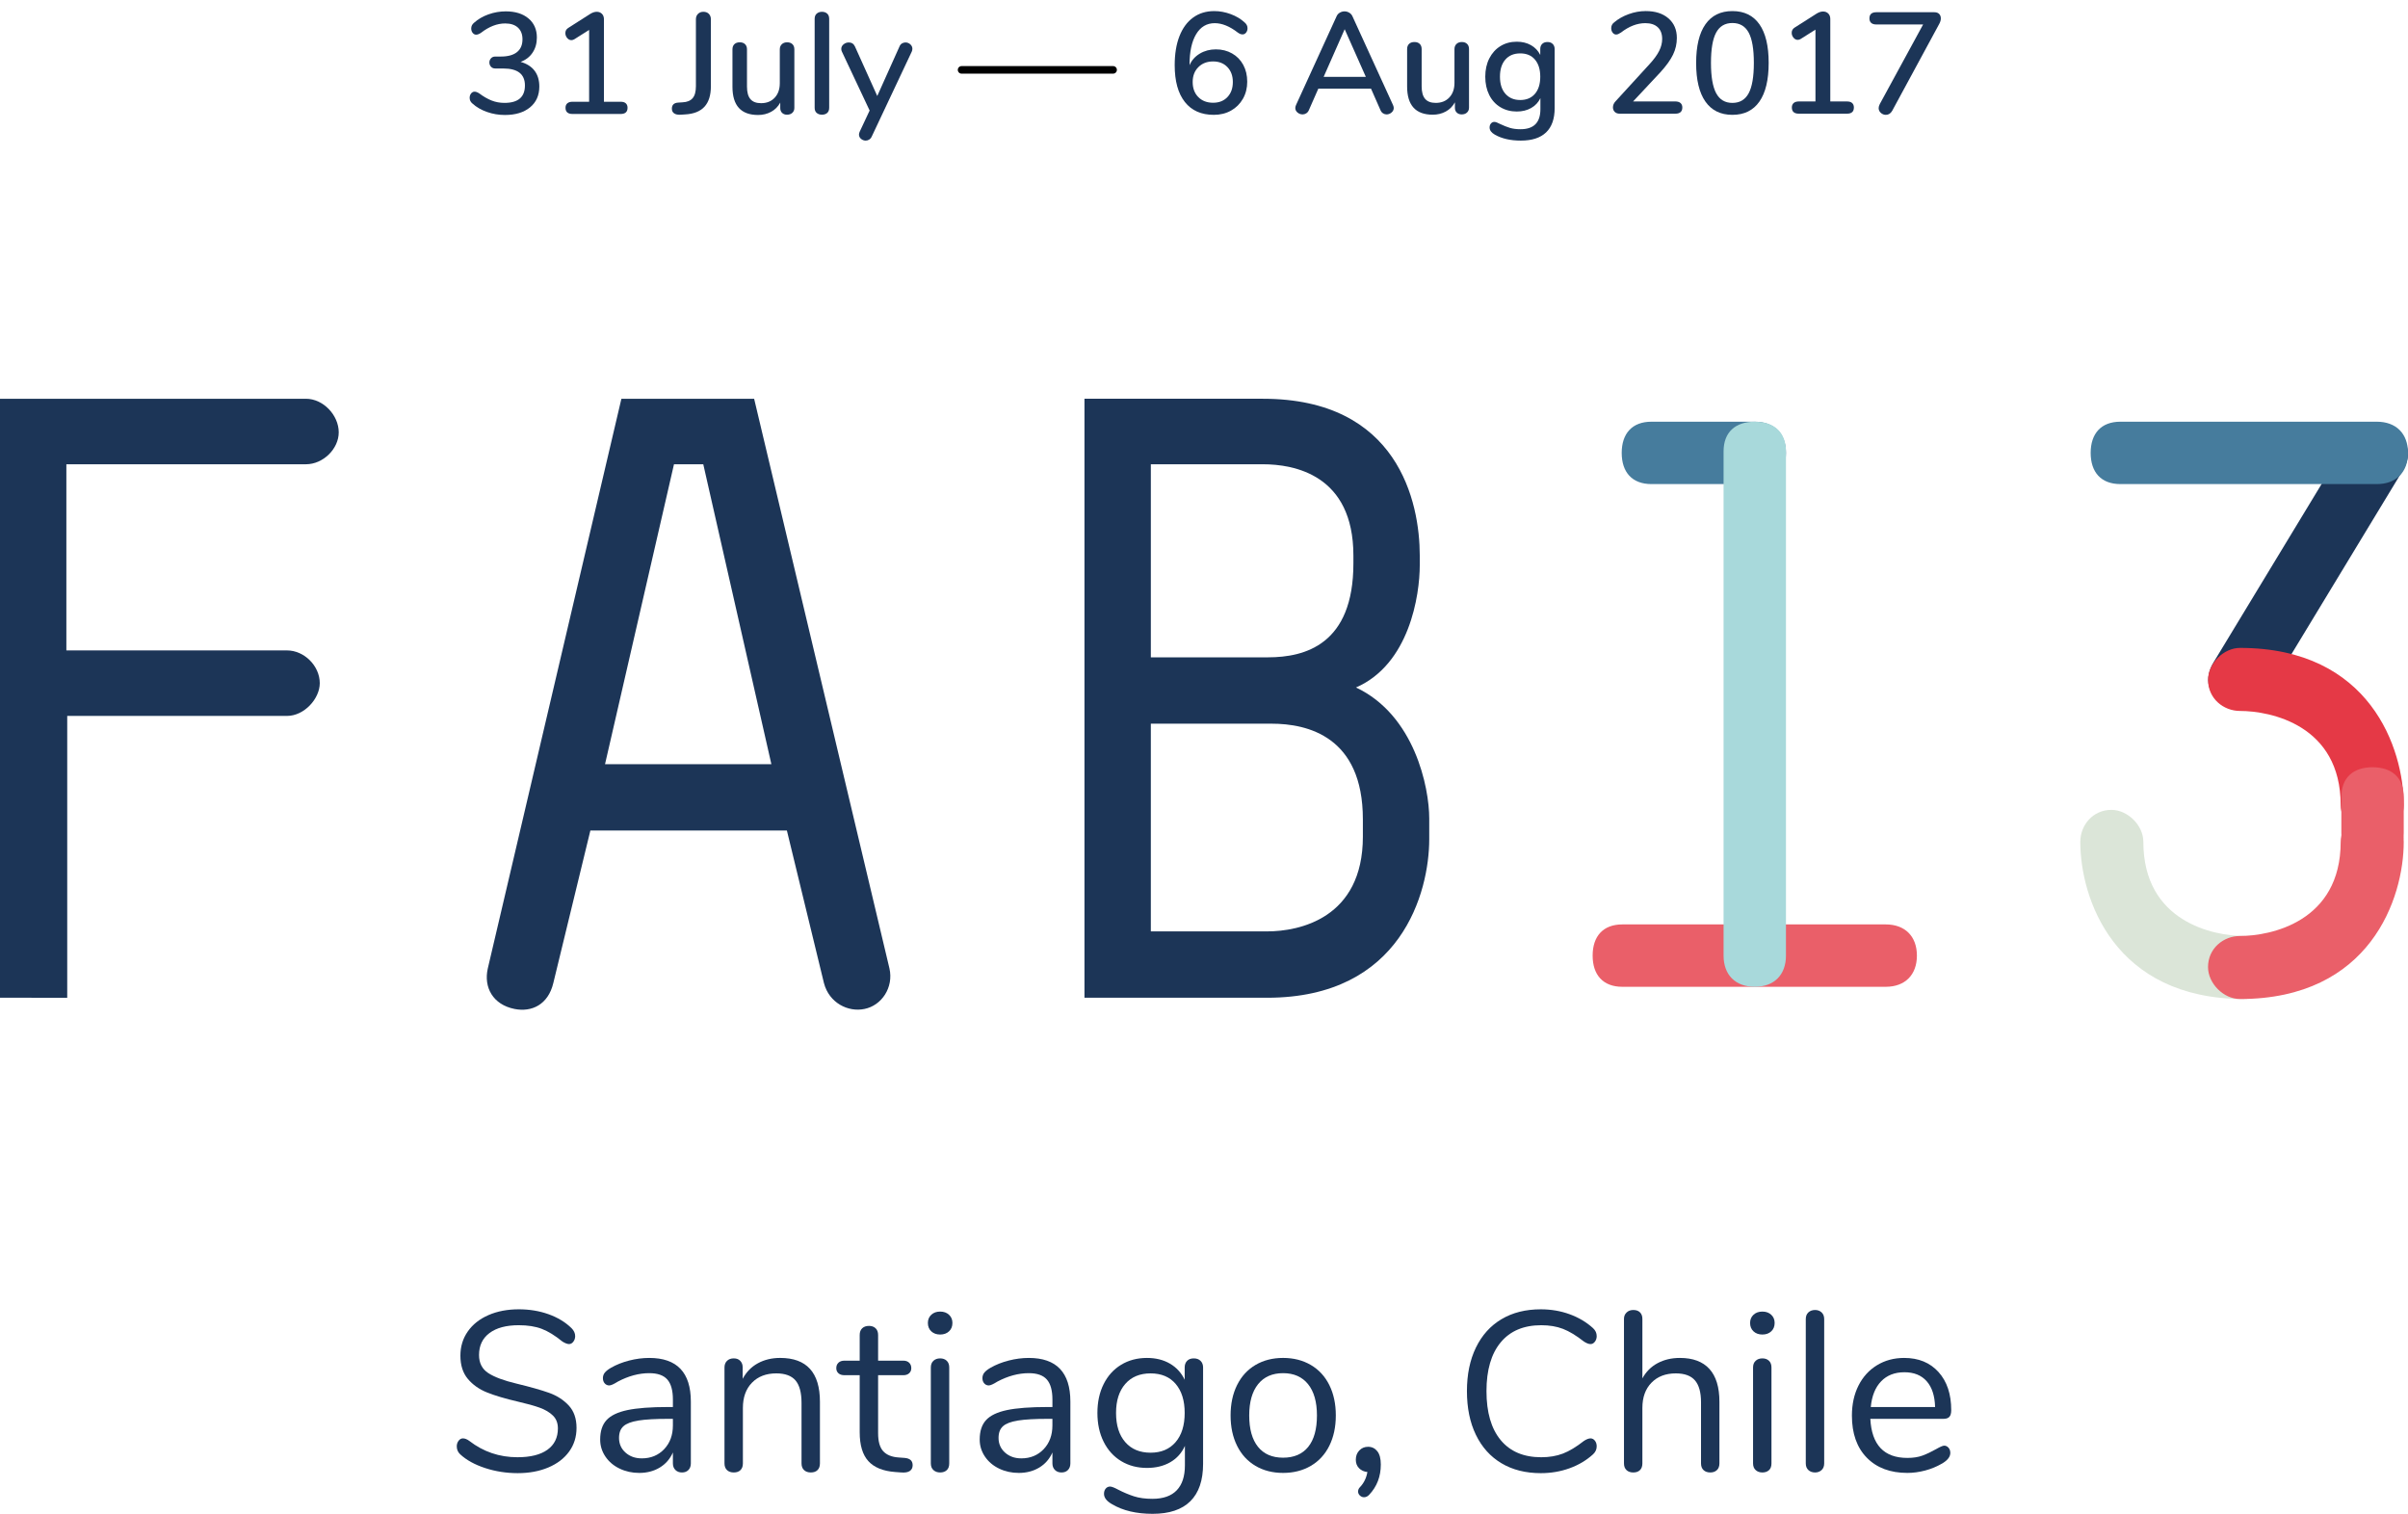 <?xml version="1.0" encoding="utf-8"?>
<!-- Generator: Adobe Illustrator 17.0.0, SVG Export Plug-In . SVG Version: 6.00 Build 0)  -->
<!DOCTYPE svg PUBLIC "-//W3C//DTD SVG 1.1//EN" "http://www.w3.org/Graphics/SVG/1.1/DTD/svg11.dtd">
<svg version="1.1" id="Layer_1" xmlns="http://www.w3.org/2000/svg" xmlns:xlink="http://www.w3.org/1999/xlink" x="0px" y="0px"
	 width="317.87px" height="199.853px" viewBox="0 0 317.87 199.853" enable-background="new 0 0 317.87 199.853"
	 xml:space="preserve">
<g>
	<path fill="#1C3557" d="M315.699,56.618c2.178,1.325,2.805,3.313,1.48,5.491l-17.923,29.579c-1.325,2.178-3.481,2.703-5.658,1.378
		s-2.703-3.481-1.378-5.658l17.923-29.579C311.467,55.65,313.521,55.293,315.699,56.618z"/>
	<path fill="#EA5F69" d="M210.238,126.158c0-2.549,1.373-4.118,3.922-4.118h34.764c2.549,0,4.118,1.569,4.118,4.118
		c0,2.549-1.569,4.118-4.118,4.118H214.16C211.611,130.276,210.238,128.708,210.238,126.158z"/>
	<path fill="#467C9D" d="M214.075,59.791c0-2.549,1.373-4.118,3.922-4.118h13.644c2.549,0,4.118,1.569,4.118,4.118
		s-1.569,4.118-4.118,4.118h-13.644C215.447,63.908,214.075,62.34,214.075,59.791z"/>
	<path fill="#467C9D" d="M275.98,59.791c0-2.549,1.373-4.118,3.922-4.118h33.85c2.549,0,4.118,1.569,4.118,4.118
		s-1.569,4.118-4.118,4.118h-33.85C277.352,63.908,275.98,62.34,275.98,59.791z"/>
	<path fill="#1C3557" d="M44.715,57.082c0,2.162-2.048,4.209-4.324,4.209H8.761v24.577h29.128c2.276,0,4.323,2.048,4.323,4.324
		c0,2.048-2.048,4.323-4.323,4.323H8.874v37.206H0V52.644h40.391C42.668,52.644,44.715,54.807,44.715,57.082z"/>
	<path fill="#1C3557" d="M114.115,133.201c-2.162,0.455-4.664-0.797-5.348-3.413l-4.892-20.14H77.932l-4.892,20.14
		c-0.683,2.844-2.844,3.868-5.121,3.413c-2.844-0.569-4.095-2.844-3.526-5.348l17.636-75.208h17.522l17.863,75.208
		C117.983,130.356,116.39,132.746,114.115,133.201z M88.97,61.292l-9.103,39.595h21.959l-8.989-39.595H88.97z"/>
	<path fill="#1C3557" d="M178.998,90.761c7.054-3.072,8.419-12.175,8.419-16.156v-1.252c0-7.055-2.844-20.709-20.708-20.709h-23.553
		v79.077h24.121c17.75,0,21.391-13.995,21.391-20.936v-2.731C188.669,103.959,186.735,94.402,178.998,90.761z M151.918,61.292
		h14.792c4.096,0,11.947,1.365,11.947,12.061v1.024c0,10.695-6.372,12.402-11.265,12.402h-15.474V61.292z M179.908,110.445
		c0,10.809-8.42,12.516-12.63,12.516h-15.361V95.54h15.929c4.779,0,12.061,1.706,12.061,12.629V110.445z"/>
	<path fill="#DBE5D8" d="M296.23,123.566c2.162,0,4.216,1.621,4.216,4.107c0,2.162-2.054,4.216-4.216,4.216
		c-17.187,0-21.618-13.295-21.618-20.754c0-2.162,1.621-4.216,4.107-4.216c2.162,0,4.216,2.054,4.216,4.216
		C282.934,121.729,292.23,123.566,296.23,123.566z"/>
	<path fill="#E53946" d="M295.689,93.859c-2.162,0-4.216-1.621-4.216-4.107c0-2.162,2.054-4.216,4.216-4.216
		c17.187,0,21.618,13.295,21.618,20.754c0,2.162-1.621,4.216-4.107,4.216c-2.162,0-4.216-2.054-4.216-4.216
		C308.984,95.696,299.689,93.859,295.689,93.859z"/>
	<path fill="#EA5F69" d="M308.984,111.136c0-2.162,2.054-4.216,4.216-4.216c2.486,0,4.107,2.054,4.107,4.216
		c0,7.458-4.432,20.754-21.618,20.754c-2.162,0-4.216-2.054-4.216-4.216c0-2.486,2.054-4.107,4.216-4.107
		C299.689,123.566,308.984,121.729,308.984,111.136z"/>
	<path fill="#EA5F69" d="M313.19,101.291c2.549,0,4.118,1.373,4.118,3.922v4.751c0,2.549-1.569,4.118-4.118,4.118
		c-2.549,0-4.118-1.569-4.118-4.118v-4.751C309.072,102.664,310.64,101.291,313.19,101.291z"/>
	<path fill="#A8D9DB" d="M231.64,55.673c2.549,0,4.118,1.373,4.118,3.922v66.564c0,2.549-1.569,4.118-4.118,4.118
		c-2.549,0-4.118-1.569-4.118-4.118V59.594C227.522,57.045,229.091,55.673,231.64,55.673z"/>
</g>
<g>
	<path fill="#1C3557" d="M64.031,193.808c-1.37-0.45-2.465-1.055-3.285-1.815c-0.3-0.28-0.45-0.63-0.45-1.05
		c0-0.28,0.08-0.525,0.24-0.735c0.16-0.21,0.35-0.315,0.57-0.315c0.26,0,0.54,0.11,0.84,0.33c1.86,1.44,3.979,2.16,6.36,2.16
		c1.72,0,3.04-0.33,3.96-0.99c0.919-0.66,1.38-1.6,1.38-2.82c0-0.7-0.22-1.265-0.66-1.695c-0.44-0.43-1.02-0.774-1.74-1.035
		c-0.72-0.26-1.69-0.53-2.91-0.81c-1.64-0.38-2.985-0.78-4.035-1.2c-1.05-0.42-1.9-1.02-2.55-1.8c-0.65-0.78-0.975-1.8-0.975-3.06
		c0-1.2,0.325-2.265,0.975-3.195c0.65-0.93,1.56-1.65,2.73-2.16c1.17-0.51,2.505-0.765,4.005-0.765c1.4,0,2.705,0.215,3.915,0.645
		c1.21,0.431,2.225,1.045,3.045,1.845c0.319,0.32,0.48,0.67,0.48,1.05c0,0.28-0.081,0.525-0.24,0.735
		c-0.16,0.21-0.35,0.315-0.57,0.315c-0.22,0-0.51-0.11-0.87-0.33c-0.98-0.8-1.89-1.36-2.73-1.68c-0.84-0.32-1.85-0.48-3.03-0.48
		c-1.66,0-2.95,0.345-3.87,1.035c-0.92,0.69-1.38,1.655-1.38,2.895c0,1.06,0.405,1.855,1.215,2.385
		c0.81,0.53,2.055,0.995,3.735,1.395c1.82,0.44,3.25,0.845,4.29,1.215c1.04,0.371,1.905,0.926,2.595,1.665
		c0.69,0.74,1.035,1.73,1.035,2.97c0,1.18-0.325,2.22-0.975,3.12s-1.565,1.6-2.745,2.1c-1.181,0.5-2.53,0.75-4.05,0.75
		C66.836,194.483,65.401,194.258,64.031,193.808z"/>
	<path fill="#1C3557" d="M91.196,185.033v8.16c0,0.36-0.105,0.65-0.315,0.87c-0.21,0.22-0.495,0.33-0.855,0.33s-0.65-0.11-0.87-0.33
		c-0.22-0.22-0.33-0.51-0.33-0.87v-1.44c-0.38,0.86-0.96,1.525-1.74,1.995c-0.78,0.47-1.68,0.705-2.7,0.705
		c-0.94,0-1.805-0.19-2.595-0.57c-0.791-0.38-1.416-0.91-1.875-1.59c-0.46-0.68-0.69-1.43-0.69-2.25c0-1.1,0.28-1.955,0.84-2.565
		c0.56-0.61,1.48-1.05,2.76-1.32s3.06-0.405,5.34-0.405h0.66v-0.99c0-1.2-0.245-2.08-0.735-2.64c-0.49-0.56-1.285-0.84-2.385-0.84
		c-1.36,0-2.741,0.37-4.14,1.11c-0.54,0.34-0.92,0.51-1.14,0.51c-0.24,0-0.44-0.09-0.6-0.27c-0.16-0.18-0.24-0.41-0.24-0.69
		s0.085-0.525,0.255-0.735s0.445-0.424,0.825-0.645c0.7-0.4,1.495-0.715,2.385-0.945c0.89-0.229,1.775-0.345,2.655-0.345
		C89.366,179.272,91.196,181.193,91.196,185.033z M87.671,191.318c0.77-0.81,1.155-1.855,1.155-3.135v-0.87h-0.54
		c-1.76,0-3.1,0.075-4.02,0.225s-1.575,0.4-1.965,0.75c-0.39,0.35-0.585,0.865-0.585,1.545c0,0.78,0.285,1.425,0.855,1.935
		c0.57,0.51,1.285,0.765,2.145,0.765C85.916,192.533,86.901,192.127,87.671,191.318z"/>
	<path fill="#1C3557" d="M108.236,185.062v8.13c0,0.38-0.105,0.675-0.315,0.885s-0.505,0.315-0.885,0.315s-0.68-0.105-0.9-0.315
		c-0.22-0.21-0.33-0.505-0.33-0.885v-7.98c0-1.36-0.265-2.35-0.795-2.97c-0.53-0.62-1.375-0.93-2.535-0.93
		c-1.34,0-2.41,0.41-3.21,1.23c-0.8,0.82-1.2,1.931-1.2,3.33v7.32c0,0.38-0.105,0.675-0.315,0.885
		c-0.21,0.21-0.505,0.315-0.885,0.315c-0.38,0-0.68-0.105-0.9-0.315c-0.22-0.21-0.33-0.505-0.33-0.885v-12.66
		c0-0.36,0.11-0.65,0.33-0.87c0.22-0.22,0.52-0.33,0.9-0.33c0.36,0,0.645,0.11,0.855,0.33c0.21,0.22,0.315,0.5,0.315,0.84v1.53
		c0.48-0.9,1.15-1.585,2.01-2.055c0.859-0.47,1.84-0.705,2.94-0.705C106.485,179.272,108.236,181.203,108.236,185.062z"/>
	<path fill="#1C3557" d="M120.475,193.433c0,0.34-0.125,0.595-0.375,0.765c-0.25,0.169-0.625,0.235-1.125,0.195l-0.81-0.06
		c-1.601-0.12-2.78-0.6-3.54-1.44c-0.761-0.84-1.14-2.11-1.14-3.81v-7.53h-2.01c-0.34,0-0.605-0.085-0.795-0.255
		c-0.19-0.17-0.285-0.395-0.285-0.675c0-0.3,0.094-0.54,0.285-0.72c0.19-0.18,0.455-0.27,0.795-0.27h2.01v-3.39
		c0-0.38,0.11-0.675,0.33-0.885c0.22-0.21,0.52-0.315,0.9-0.315c0.36,0,0.649,0.105,0.87,0.315c0.22,0.21,0.33,0.505,0.33,0.885
		v3.39h3.33c0.32,0,0.575,0.09,0.765,0.27c0.19,0.18,0.285,0.42,0.285,0.72c0,0.28-0.095,0.505-0.285,0.675
		c-0.19,0.17-0.445,0.255-0.765,0.255h-3.33v7.65c0,1.1,0.225,1.895,0.675,2.385s1.125,0.765,2.025,0.825l0.81,0.06
		C120.125,192.533,120.475,192.853,120.475,193.433z"/>
	<path fill="#1C3557" d="M122.935,175.763c-0.3-0.28-0.45-0.65-0.45-1.11c0-0.44,0.15-0.8,0.45-1.08c0.3-0.28,0.69-0.42,1.17-0.42
		s0.87,0.14,1.17,0.42c0.3,0.28,0.45,0.64,0.45,1.08c0,0.46-0.15,0.83-0.45,1.11c-0.3,0.28-0.69,0.42-1.17,0.42
		S123.235,176.043,122.935,175.763z M123.22,194.078c-0.23-0.21-0.345-0.505-0.345-0.885v-12.66c0-0.38,0.115-0.675,0.345-0.885
		c0.229-0.21,0.525-0.315,0.885-0.315s0.65,0.105,0.87,0.315c0.22,0.21,0.33,0.505,0.33,0.885v12.66c0,0.4-0.11,0.7-0.33,0.9
		c-0.22,0.2-0.51,0.3-0.87,0.3S123.45,194.288,123.22,194.078z"/>
	<path fill="#1C3557" d="M141.295,185.033v8.16c0,0.36-0.105,0.65-0.315,0.87c-0.21,0.22-0.495,0.33-0.855,0.33
		s-0.65-0.11-0.87-0.33c-0.22-0.22-0.33-0.51-0.33-0.87v-1.44c-0.38,0.86-0.96,1.525-1.74,1.995c-0.78,0.47-1.68,0.705-2.7,0.705
		c-0.94,0-1.805-0.19-2.595-0.57c-0.791-0.38-1.416-0.91-1.875-1.59c-0.46-0.68-0.69-1.43-0.69-2.25c0-1.1,0.28-1.955,0.84-2.565
		c0.56-0.61,1.48-1.05,2.76-1.32s3.06-0.405,5.34-0.405h0.66v-0.99c0-1.2-0.245-2.08-0.735-2.64c-0.49-0.56-1.285-0.84-2.385-0.84
		c-1.36,0-2.741,0.37-4.14,1.11c-0.54,0.34-0.92,0.51-1.14,0.51c-0.24,0-0.44-0.09-0.6-0.27c-0.16-0.18-0.24-0.41-0.24-0.69
		s0.085-0.525,0.255-0.735s0.445-0.424,0.825-0.645c0.7-0.4,1.495-0.715,2.385-0.945c0.89-0.229,1.775-0.345,2.655-0.345
		C139.465,179.272,141.295,181.193,141.295,185.033z M137.77,191.318c0.77-0.81,1.155-1.855,1.155-3.135v-0.87h-0.54
		c-1.76,0-3.1,0.075-4.02,0.225s-1.575,0.4-1.965,0.75c-0.39,0.35-0.585,0.865-0.585,1.545c0,0.78,0.285,1.425,0.855,1.935
		c0.57,0.51,1.285,0.765,2.145,0.765C136.015,192.533,137,192.127,137.77,191.318z"/>
	<path fill="#1C3557" d="M158.485,179.663c0.22,0.22,0.33,0.51,0.33,0.87v12.72c0,2.18-0.56,3.825-1.68,4.935
		c-1.12,1.11-2.78,1.665-4.98,1.665c-2.14,0-3.92-0.42-5.34-1.26c-0.72-0.4-1.08-0.86-1.08-1.38c0-0.281,0.075-0.51,0.225-0.69
		c0.15-0.18,0.345-0.27,0.585-0.27c0.2,0,0.56,0.14,1.08,0.42c0.7,0.36,1.39,0.649,2.07,0.87c0.68,0.22,1.49,0.33,2.43,0.33
		c1.42,0,2.49-0.375,3.21-1.125c0.72-0.75,1.08-1.845,1.08-3.285v-2.58c-0.42,0.94-1.065,1.66-1.935,2.16
		c-0.87,0.5-1.896,0.75-3.075,0.75c-1.28,0-2.415-0.3-3.405-0.9c-0.99-0.6-1.76-1.45-2.31-2.55c-0.55-1.1-0.825-2.37-0.825-3.81
		s0.275-2.71,0.825-3.81c0.55-1.1,1.32-1.95,2.31-2.55c0.99-0.6,2.125-0.9,3.405-0.9c1.16,0,2.17,0.25,3.03,0.75
		c0.859,0.5,1.51,1.21,1.95,2.13v-1.62c0-0.36,0.105-0.65,0.315-0.87c0.21-0.22,0.505-0.33,0.885-0.33
		C157.964,179.333,158.264,179.443,158.485,179.663z M155.185,190.388c0.799-0.93,1.2-2.215,1.2-3.855
		c0-1.62-0.395-2.895-1.185-3.825c-0.79-0.93-1.895-1.395-3.315-1.395c-1.42,0-2.535,0.465-3.345,1.395
		c-0.81,0.93-1.215,2.205-1.215,3.825c0,1.64,0.405,2.925,1.215,3.855s1.924,1.395,3.345,1.395
		C153.284,191.783,154.385,191.318,155.185,190.388z"/>
	<path fill="#1C3557" d="M165.73,193.522c-1.05-0.62-1.86-1.504-2.43-2.655c-0.57-1.15-0.855-2.485-0.855-4.005
		s0.285-2.855,0.855-4.005c0.57-1.15,1.38-2.035,2.43-2.655c1.05-0.62,2.265-0.93,3.645-0.93s2.6,0.311,3.66,0.93
		c1.06,0.62,1.875,1.505,2.445,2.655s0.855,2.485,0.855,4.005s-0.285,2.855-0.855,4.005c-0.57,1.15-1.385,2.035-2.445,2.655
		c-1.061,0.621-2.28,0.93-3.66,0.93S166.78,194.143,165.73,193.522z M172.69,191.018c0.77-0.95,1.155-2.335,1.155-4.155
		c0-1.78-0.39-3.155-1.17-4.125c-0.78-0.97-1.88-1.455-3.3-1.455c-1.42,0-2.52,0.485-3.3,1.455c-0.78,0.97-1.17,2.345-1.17,4.125
		c0,1.8,0.385,3.18,1.155,4.14c0.77,0.96,1.875,1.44,3.315,1.44S171.92,191.968,172.69,191.018z"/>
	<path fill="#1C3557" d="M181.81,191.588c0.31,0.39,0.465,0.975,0.465,1.755c0,1.58-0.51,2.91-1.53,3.99
		c-0.2,0.22-0.43,0.33-0.69,0.33c-0.2,0-0.38-0.075-0.54-0.225c-0.16-0.15-0.24-0.325-0.24-0.525c0-0.22,0.08-0.41,0.24-0.57
		c0.52-0.54,0.85-1.21,0.99-2.01c-0.44-0.04-0.805-0.205-1.095-0.495c-0.29-0.29-0.435-0.665-0.435-1.125
		c0-0.5,0.155-0.91,0.465-1.23s0.695-0.48,1.155-0.48C181.095,191.002,181.5,191.198,181.81,191.588z"/>
	<path fill="#1C3557" d="M198.204,193.178c-1.46-0.87-2.585-2.12-3.375-3.75c-0.791-1.63-1.185-3.555-1.185-5.775
		c0-2.2,0.395-4.115,1.185-5.745c0.79-1.63,1.915-2.88,3.375-3.75c1.459-0.87,3.19-1.305,5.19-1.305c1.34,0,2.605,0.215,3.795,0.645
		c1.189,0.431,2.225,1.045,3.105,1.845c0.32,0.3,0.48,0.65,0.48,1.05c0,0.28-0.08,0.525-0.24,0.735
		c-0.161,0.21-0.351,0.315-0.57,0.315c-0.24,0-0.53-0.11-0.87-0.33c-1.02-0.8-1.945-1.36-2.775-1.68
		c-0.83-0.32-1.785-0.48-2.865-0.48c-2.32,0-4.105,0.755-5.355,2.265c-1.25,1.51-1.875,3.655-1.875,6.435
		c0,2.8,0.625,4.955,1.875,6.465c1.25,1.51,3.035,2.265,5.355,2.265c1.06,0,2.01-0.16,2.85-0.48c0.84-0.32,1.77-0.88,2.79-1.68
		c0.34-0.22,0.63-0.33,0.87-0.33c0.22,0,0.41,0.101,0.57,0.3c0.16,0.2,0.24,0.45,0.24,0.75c0,0.4-0.16,0.75-0.48,1.05
		c-0.88,0.8-1.916,1.415-3.105,1.845c-1.19,0.43-2.455,0.645-3.795,0.645C201.394,194.483,199.664,194.048,198.204,193.178z"/>
	<path fill="#1C3557" d="M225.654,180.728c0.88,0.97,1.32,2.415,1.32,4.335v8.13c0,0.38-0.11,0.675-0.33,0.885
		c-0.22,0.21-0.51,0.315-0.87,0.315c-0.38,0-0.68-0.105-0.9-0.315c-0.22-0.21-0.33-0.505-0.33-0.885v-8.07
		c0-1.3-0.265-2.26-0.795-2.88c-0.53-0.62-1.375-0.93-2.535-0.93c-1.34,0-2.41,0.41-3.21,1.23c-0.8,0.82-1.2,1.931-1.2,3.33v7.32
		c0,0.38-0.105,0.675-0.315,0.885c-0.21,0.21-0.505,0.315-0.885,0.315c-0.38,0-0.68-0.105-0.9-0.315
		c-0.22-0.21-0.33-0.505-0.33-0.885v-19.08c0-0.34,0.115-0.62,0.345-0.84c0.229-0.22,0.525-0.33,0.885-0.33
		c0.38,0,0.675,0.105,0.885,0.315c0.21,0.21,0.315,0.495,0.315,0.855v7.86c0.48-0.88,1.15-1.55,2.01-2.01s1.84-0.69,2.94-0.69
		C223.473,179.272,224.774,179.758,225.654,180.728z"/>
	<path fill="#1C3557" d="M231.473,175.763c-0.3-0.28-0.45-0.65-0.45-1.11c0-0.44,0.15-0.8,0.45-1.08c0.3-0.28,0.69-0.42,1.17-0.42
		s0.87,0.14,1.17,0.42c0.3,0.28,0.45,0.64,0.45,1.08c0,0.46-0.15,0.83-0.45,1.11c-0.3,0.28-0.69,0.42-1.17,0.42
		S231.773,176.043,231.473,175.763z M231.759,194.078c-0.23-0.21-0.345-0.505-0.345-0.885v-12.66c0-0.38,0.115-0.675,0.345-0.885
		c0.229-0.21,0.525-0.315,0.885-0.315s0.65,0.105,0.87,0.315c0.22,0.21,0.33,0.505,0.33,0.885v12.66c0,0.4-0.11,0.7-0.33,0.9
		c-0.22,0.2-0.51,0.3-0.87,0.3S231.988,194.288,231.759,194.078z"/>
	<path fill="#1C3557" d="M238.719,194.078c-0.23-0.21-0.345-0.505-0.345-0.885v-19.05c0-0.379,0.115-0.675,0.345-0.885
		c0.229-0.21,0.525-0.315,0.885-0.315c0.34,0,0.625,0.105,0.855,0.315c0.229,0.21,0.345,0.505,0.345,0.885v19.05
		c0,0.38-0.116,0.675-0.345,0.885c-0.23,0.21-0.515,0.315-0.855,0.315C239.243,194.393,238.948,194.288,238.719,194.078z"/>
	<path fill="#1C3557" d="M257.213,191.123c0.16,0.18,0.24,0.41,0.24,0.69c0,0.5-0.35,0.96-1.05,1.38
		c-0.72,0.42-1.48,0.735-2.28,0.945c-0.8,0.21-1.58,0.315-2.34,0.315c-2.261,0-4.045-0.67-5.355-2.01
		c-1.311-1.34-1.965-3.19-1.965-5.55c0-1.5,0.29-2.825,0.87-3.975c0.58-1.149,1.395-2.044,2.445-2.685
		c1.05-0.64,2.245-0.96,3.585-0.96c1.9,0,3.41,0.621,4.53,1.86c1.12,1.24,1.68,2.92,1.68,5.04c0,0.4-0.081,0.69-0.24,0.87
		c-0.16,0.18-0.42,0.27-0.78,0.27h-9.66c0.18,3.44,1.81,5.16,4.89,5.16c0.78,0,1.45-0.105,2.01-0.315
		c0.56-0.21,1.16-0.495,1.8-0.855c0.52-0.3,0.87-0.45,1.05-0.45C256.863,190.853,257.053,190.943,257.213,191.123z M248.318,182.363
		c-0.77,0.8-1.225,1.93-1.365,3.39h8.49c-0.04-1.479-0.41-2.614-1.11-3.405c-0.7-0.79-1.68-1.185-2.94-1.185
		C250.113,181.163,249.088,181.563,248.318,182.363z"/>
</g>
<g>
	<path fill="#1C3557" d="M70.566,9.337c0.418,0.551,0.627,1.245,0.627,2.081c0,1.166-0.408,2.083-1.226,2.755
		c-0.817,0.671-1.922,1.007-3.315,1.007c-0.823,0-1.612-0.133-2.365-0.399c-0.754-0.266-1.391-0.633-1.91-1.102
		c-0.253-0.202-0.38-0.456-0.38-0.76c0-0.228,0.063-0.421,0.19-0.58c0.126-0.158,0.278-0.237,0.456-0.237
		c0.19,0,0.405,0.083,0.646,0.247c0.544,0.406,1.08,0.713,1.605,0.922c0.525,0.209,1.092,0.313,1.701,0.313
		c1.798,0,2.698-0.766,2.698-2.299c0-0.747-0.237-1.308-0.712-1.681s-1.194-0.561-2.157-0.561h-1.045
		c-0.241,0-0.431-0.079-0.57-0.238C64.669,8.647,64.6,8.46,64.6,8.245c0-0.203,0.069-0.383,0.209-0.542
		c0.139-0.159,0.329-0.238,0.57-0.238h0.741c0.924,0,1.631-0.193,2.118-0.58c0.488-0.386,0.732-0.953,0.732-1.7
		c0-0.659-0.2-1.171-0.599-1.539c-0.399-0.367-0.959-0.551-1.682-0.551c-1.064,0-2.128,0.412-3.192,1.235
		c-0.241,0.165-0.456,0.247-0.646,0.247c-0.178,0-0.33-0.079-0.456-0.237c-0.127-0.158-0.19-0.352-0.19-0.58
		c0-0.304,0.126-0.557,0.38-0.76c0.52-0.469,1.149-0.836,1.891-1.102C65.217,1.633,65.98,1.5,66.766,1.5
		c1.254,0,2.251,0.311,2.992,0.931c0.741,0.621,1.112,1.463,1.112,2.527c0,0.76-0.187,1.422-0.561,1.985
		c-0.374,0.564-0.902,0.972-1.586,1.226C69.533,8.397,70.148,8.786,70.566,9.337z"/>
	<path fill="#1C3557" d="M82.612,13.641c0.152,0.139,0.228,0.335,0.228,0.589c0,0.544-0.304,0.817-0.912,0.817h-6.346
		c-0.621,0-0.931-0.272-0.931-0.817c0-0.253,0.079-0.45,0.237-0.589c0.159-0.14,0.39-0.209,0.694-0.209h2.185V3.951L75.81,5.186
		C75.683,5.262,75.556,5.3,75.429,5.3c-0.215,0-0.402-0.095-0.56-0.285c-0.159-0.19-0.238-0.405-0.238-0.646
		c0-0.291,0.126-0.519,0.38-0.684l2.926-1.862c0.291-0.177,0.57-0.266,0.836-0.266c0.278,0,0.506,0.089,0.684,0.266
		C79.635,2,79.724,2.241,79.724,2.545v10.887h2.204C82.232,13.432,82.46,13.501,82.612,13.641z"/>
	<path fill="#1C3557" d="M88.995,14.971c-0.203-0.139-0.304-0.348-0.304-0.627c0-0.494,0.272-0.76,0.817-0.798l0.589-0.038
		c0.595-0.025,1.038-0.206,1.33-0.542c0.292-0.335,0.437-0.864,0.437-1.586V2.545c0-0.292,0.092-0.529,0.276-0.712
		c0.183-0.184,0.421-0.276,0.712-0.276c0.304,0,0.544,0.092,0.722,0.276s0.266,0.421,0.266,0.712v8.835
		c0,1.191-0.282,2.093-0.845,2.708c-0.564,0.615-1.41,0.953-2.537,1.017l-0.589,0.038C89.489,15.167,89.198,15.11,88.995,14.971z"/>
	<path fill="#1C3557" d="M104.604,5.832c0.171,0.165,0.256,0.393,0.256,0.684v7.733c0,0.266-0.089,0.481-0.266,0.646
		s-0.412,0.247-0.703,0.247c-0.266,0-0.482-0.08-0.646-0.238c-0.165-0.158-0.247-0.371-0.247-0.636v-0.722
		c-0.292,0.532-0.693,0.938-1.207,1.216c-0.513,0.279-1.086,0.418-1.72,0.418c-2.254,0-3.382-1.241-3.382-3.724v-4.94
		c0-0.292,0.085-0.52,0.256-0.684c0.171-0.165,0.409-0.247,0.713-0.247c0.291,0,0.522,0.083,0.693,0.247s0.256,0.393,0.256,0.684
		v4.921c0,0.748,0.152,1.298,0.456,1.653c0.304,0.355,0.772,0.532,1.406,0.532c0.747,0,1.346-0.241,1.795-0.722
		c0.449-0.481,0.674-1.121,0.674-1.919V6.516c0-0.279,0.088-0.504,0.266-0.675c0.177-0.171,0.412-0.256,0.703-0.256
		C104.201,5.585,104.433,5.667,104.604,5.832z"/>
	<path fill="#1C3557" d="M107.814,14.914c-0.184-0.152-0.275-0.38-0.275-0.684V2.488c0-0.304,0.092-0.535,0.275-0.693
		c0.184-0.158,0.415-0.238,0.693-0.238s0.507,0.08,0.684,0.238c0.177,0.159,0.266,0.39,0.266,0.693V14.23
		c0,0.304-0.089,0.532-0.266,0.684c-0.177,0.152-0.405,0.228-0.684,0.228S107.998,15.066,107.814,14.914z"/>
	<path fill="#1C3557" d="M119.062,5.737c0.146-0.088,0.301-0.133,0.466-0.133c0.24,0,0.453,0.083,0.636,0.247
		s0.275,0.361,0.275,0.589c0,0.126-0.025,0.247-0.076,0.361l-5.282,11.21c-0.076,0.177-0.187,0.313-0.333,0.409
		c-0.146,0.095-0.301,0.143-0.465,0.143c-0.228,0-0.434-0.076-0.618-0.228c-0.184-0.152-0.275-0.342-0.275-0.57
		c0-0.102,0.031-0.228,0.095-0.38l1.311-2.793l-3.667-7.79c-0.051-0.101-0.076-0.215-0.076-0.342c0-0.241,0.101-0.443,0.304-0.608
		s0.431-0.247,0.684-0.247c0.38,0,0.652,0.177,0.817,0.532l2.945,6.536l2.926-6.517C118.805,5.965,118.916,5.826,119.062,5.737z"/>
</g>
<g>
	<g>
		<path fill="#1C3557" d="M162.646,7.057c0.634,0.361,1.124,0.865,1.473,1.511s0.522,1.387,0.522,2.223
			c0,0.836-0.189,1.586-0.569,2.251s-0.902,1.185-1.567,1.558c-0.665,0.374-1.423,0.561-2.271,0.561c-1.66,0-2.936-0.566-3.829-1.7
			c-0.893-1.134-1.339-2.752-1.339-4.854c0-1.482,0.209-2.758,0.627-3.829s1.02-1.891,1.805-2.46
			c0.785-0.57,1.716-0.855,2.793-0.855c0.722,0,1.444,0.133,2.166,0.399s1.336,0.633,1.843,1.102c0.253,0.215,0.38,0.469,0.38,0.76
			c0,0.228-0.063,0.421-0.189,0.58c-0.127,0.159-0.279,0.237-0.456,0.237c-0.114,0-0.219-0.019-0.313-0.057
			c-0.096-0.038-0.206-0.102-0.333-0.19c-1.063-0.823-2.077-1.235-3.04-1.235c-1.051,0-1.868,0.485-2.451,1.454
			c-0.582,0.969-0.873,2.321-0.873,4.057v0.038c0.278-0.646,0.731-1.156,1.358-1.53c0.627-0.374,1.333-0.561,2.118-0.561
			C161.297,6.516,162.013,6.696,162.646,7.057z M162.029,12.814c0.476-0.5,0.713-1.162,0.713-1.986c0-0.81-0.237-1.466-0.713-1.966
			c-0.475-0.5-1.105-0.75-1.891-0.75c-0.798,0-1.447,0.25-1.947,0.75s-0.75,1.156-0.75,1.966c0,0.824,0.246,1.485,0.74,1.986
			s1.146,0.75,1.957,0.75C160.923,13.565,161.554,13.315,162.029,12.814z"/>
		<path fill="#1C3557" d="M183.983,14.249c0,0.241-0.099,0.443-0.295,0.608s-0.415,0.247-0.655,0.247
			c-0.164,0-0.319-0.048-0.465-0.143c-0.146-0.095-0.257-0.231-0.333-0.409l-1.254-2.85h-6.954l-1.254,2.85
			c-0.076,0.178-0.19,0.313-0.342,0.409c-0.152,0.095-0.311,0.143-0.476,0.143c-0.253,0-0.478-0.083-0.674-0.247
			c-0.197-0.165-0.295-0.367-0.295-0.608c0-0.102,0.031-0.228,0.095-0.38l5.358-11.723c0.089-0.203,0.231-0.361,0.428-0.475
			c0.196-0.114,0.401-0.171,0.617-0.171s0.421,0.057,0.617,0.171c0.196,0.114,0.339,0.272,0.428,0.475l5.358,11.723
			C183.951,14.021,183.983,14.147,183.983,14.249z M174.73,10.145h5.567l-2.793-6.289L174.73,10.145z"/>
		<path fill="#1C3557" d="M193.663,5.794c0.171,0.165,0.256,0.393,0.256,0.684v7.733c0,0.266-0.089,0.481-0.266,0.646
			c-0.178,0.165-0.412,0.247-0.703,0.247c-0.266,0-0.481-0.08-0.646-0.238c-0.165-0.158-0.247-0.371-0.247-0.636v-0.722
			c-0.292,0.532-0.693,0.938-1.207,1.216c-0.513,0.279-1.086,0.418-1.72,0.418c-2.254,0-3.382-1.241-3.382-3.724v-4.94
			c0-0.292,0.086-0.52,0.257-0.684s0.408-0.247,0.713-0.247c0.291,0,0.522,0.083,0.693,0.247s0.256,0.393,0.256,0.684v4.921
			c0,0.748,0.152,1.298,0.456,1.653c0.305,0.355,0.772,0.532,1.406,0.532c0.747,0,1.346-0.241,1.796-0.722
			c0.449-0.481,0.674-1.121,0.674-1.919V6.478c0-0.279,0.089-0.504,0.267-0.675c0.177-0.171,0.411-0.256,0.703-0.256
			C193.261,5.547,193.492,5.629,193.663,5.794z"/>
		<path fill="#1C3557" d="M204.968,5.803c0.171,0.171,0.256,0.396,0.256,0.675v7.79c0,1.418-0.377,2.489-1.13,3.211
			c-0.754,0.722-1.865,1.083-3.335,1.083c-1.368,0-2.508-0.26-3.42-0.779c-0.469-0.266-0.703-0.583-0.703-0.95
			c0-0.216,0.06-0.393,0.181-0.532c0.12-0.14,0.269-0.209,0.446-0.209c0.165,0,0.425,0.095,0.779,0.285
			c0.456,0.215,0.88,0.383,1.272,0.503c0.393,0.12,0.861,0.18,1.406,0.18c1.748,0,2.622-0.88,2.622-2.641v-1.463
			c-0.266,0.557-0.672,0.991-1.216,1.301c-0.545,0.311-1.178,0.465-1.9,0.465c-0.811,0-1.532-0.19-2.166-0.57
			c-0.633-0.38-1.124-0.918-1.473-1.615c-0.348-0.696-0.522-1.501-0.522-2.413c0-0.912,0.178-1.716,0.532-2.413
			s0.846-1.238,1.473-1.625s1.346-0.58,2.156-0.58c0.71,0,1.333,0.152,1.872,0.456c0.538,0.304,0.946,0.735,1.226,1.292V6.459
			c0-0.279,0.085-0.5,0.256-0.665s0.402-0.247,0.693-0.247C204.566,5.547,204.796,5.632,204.968,5.803z M202.621,12.387
			c0.468-0.544,0.703-1.298,0.703-2.261c0-0.95-0.231-1.701-0.694-2.251c-0.462-0.551-1.111-0.827-1.947-0.827
			s-1.491,0.272-1.966,0.817c-0.476,0.545-0.713,1.298-0.713,2.261c0,0.962,0.24,1.716,0.722,2.261
			c0.481,0.545,1.134,0.817,1.957,0.817S202.153,12.932,202.621,12.387z"/>
		<path fill="#1C3557" d="M221.839,13.603c0.158,0.139,0.237,0.335,0.237,0.589c0,0.544-0.311,0.817-0.931,0.817h-7.334
			c-0.279,0-0.498-0.079-0.656-0.237s-0.237-0.358-0.237-0.599c0-0.292,0.114-0.557,0.342-0.798l4.466-4.883
			c0.595-0.646,1.025-1.235,1.292-1.767c0.266-0.532,0.398-1.057,0.398-1.577c0-0.671-0.193-1.188-0.579-1.549
			c-0.387-0.361-0.935-0.542-1.644-0.542c-1.077,0-2.147,0.412-3.211,1.235c-0.14,0.088-0.257,0.155-0.352,0.199
			c-0.096,0.044-0.193,0.066-0.295,0.066c-0.178,0-0.329-0.082-0.456-0.247s-0.189-0.361-0.189-0.589c0-0.316,0.126-0.57,0.38-0.76
			c0.532-0.456,1.171-0.82,1.919-1.093c0.747-0.272,1.501-0.408,2.261-0.408c1.254,0,2.252,0.32,2.992,0.959
			c0.741,0.64,1.112,1.504,1.112,2.593c0,0.773-0.168,1.508-0.504,2.204c-0.336,0.697-0.896,1.476-1.682,2.337l-3.591,3.838h5.567
			C221.45,13.394,221.68,13.463,221.839,13.603z"/>
		<path fill="#1C3557" d="M225.126,13.413c-0.817-1.165-1.226-2.862-1.226-5.092c0-2.242,0.408-3.945,1.226-5.111
			c0.816-1.166,2.004-1.748,3.562-1.748c1.558,0,2.745,0.58,3.562,1.738c0.816,1.159,1.225,2.859,1.225,5.102
			s-0.408,3.946-1.225,5.111c-0.817,1.166-2.005,1.748-3.562,1.748C227.13,15.161,225.943,14.578,225.126,13.413z M230.835,12.311
			c0.456-0.848,0.684-2.185,0.684-4.009c0-1.824-0.228-3.157-0.684-4c-0.456-0.842-1.172-1.264-2.146-1.264
			c-0.976,0-1.691,0.421-2.147,1.264c-0.456,0.843-0.684,2.176-0.684,4c0,1.812,0.228,3.145,0.684,4s1.172,1.283,2.147,1.283
			C229.663,13.584,230.379,13.16,230.835,12.311z"/>
		<path fill="#1C3557" d="M244.496,13.603c0.151,0.139,0.228,0.335,0.228,0.589c0,0.544-0.304,0.817-0.912,0.817h-6.346
			c-0.621,0-0.931-0.272-0.931-0.817c0-0.253,0.079-0.45,0.237-0.589c0.158-0.14,0.39-0.209,0.693-0.209h2.186V3.913l-1.957,1.235
			c-0.127,0.076-0.254,0.114-0.381,0.114c-0.215,0-0.401-0.095-0.56-0.285c-0.159-0.19-0.238-0.405-0.238-0.646
			c0-0.291,0.127-0.519,0.38-0.684l2.927-1.862c0.291-0.177,0.569-0.266,0.836-0.266c0.278,0,0.506,0.089,0.684,0.266
			c0.178,0.178,0.267,0.418,0.267,0.722v10.887h2.203C244.117,13.394,244.344,13.463,244.496,13.603z"/>
		<path fill="#1C3557" d="M255.982,1.842c0.146,0.152,0.219,0.349,0.219,0.589c0,0.228-0.07,0.469-0.209,0.722l-6.213,11.476
			c-0.203,0.354-0.482,0.532-0.837,0.532c-0.24,0-0.459-0.085-0.655-0.256s-0.294-0.383-0.294-0.637c0-0.152,0.05-0.329,0.151-0.532
			l5.72-10.507h-6.176c-0.304,0-0.531-0.07-0.684-0.209c-0.152-0.14-0.229-0.336-0.229-0.589c0-0.544,0.305-0.817,0.912-0.817h7.657
			C255.623,1.614,255.836,1.69,255.982,1.842z"/>
	</g>
</g>
<line fill="none" stroke="#000000" stroke-linecap="round" stroke-miterlimit="10" x1="126.935" y1="9.224" x2="146.935" y2="9.224"/>
</svg>
